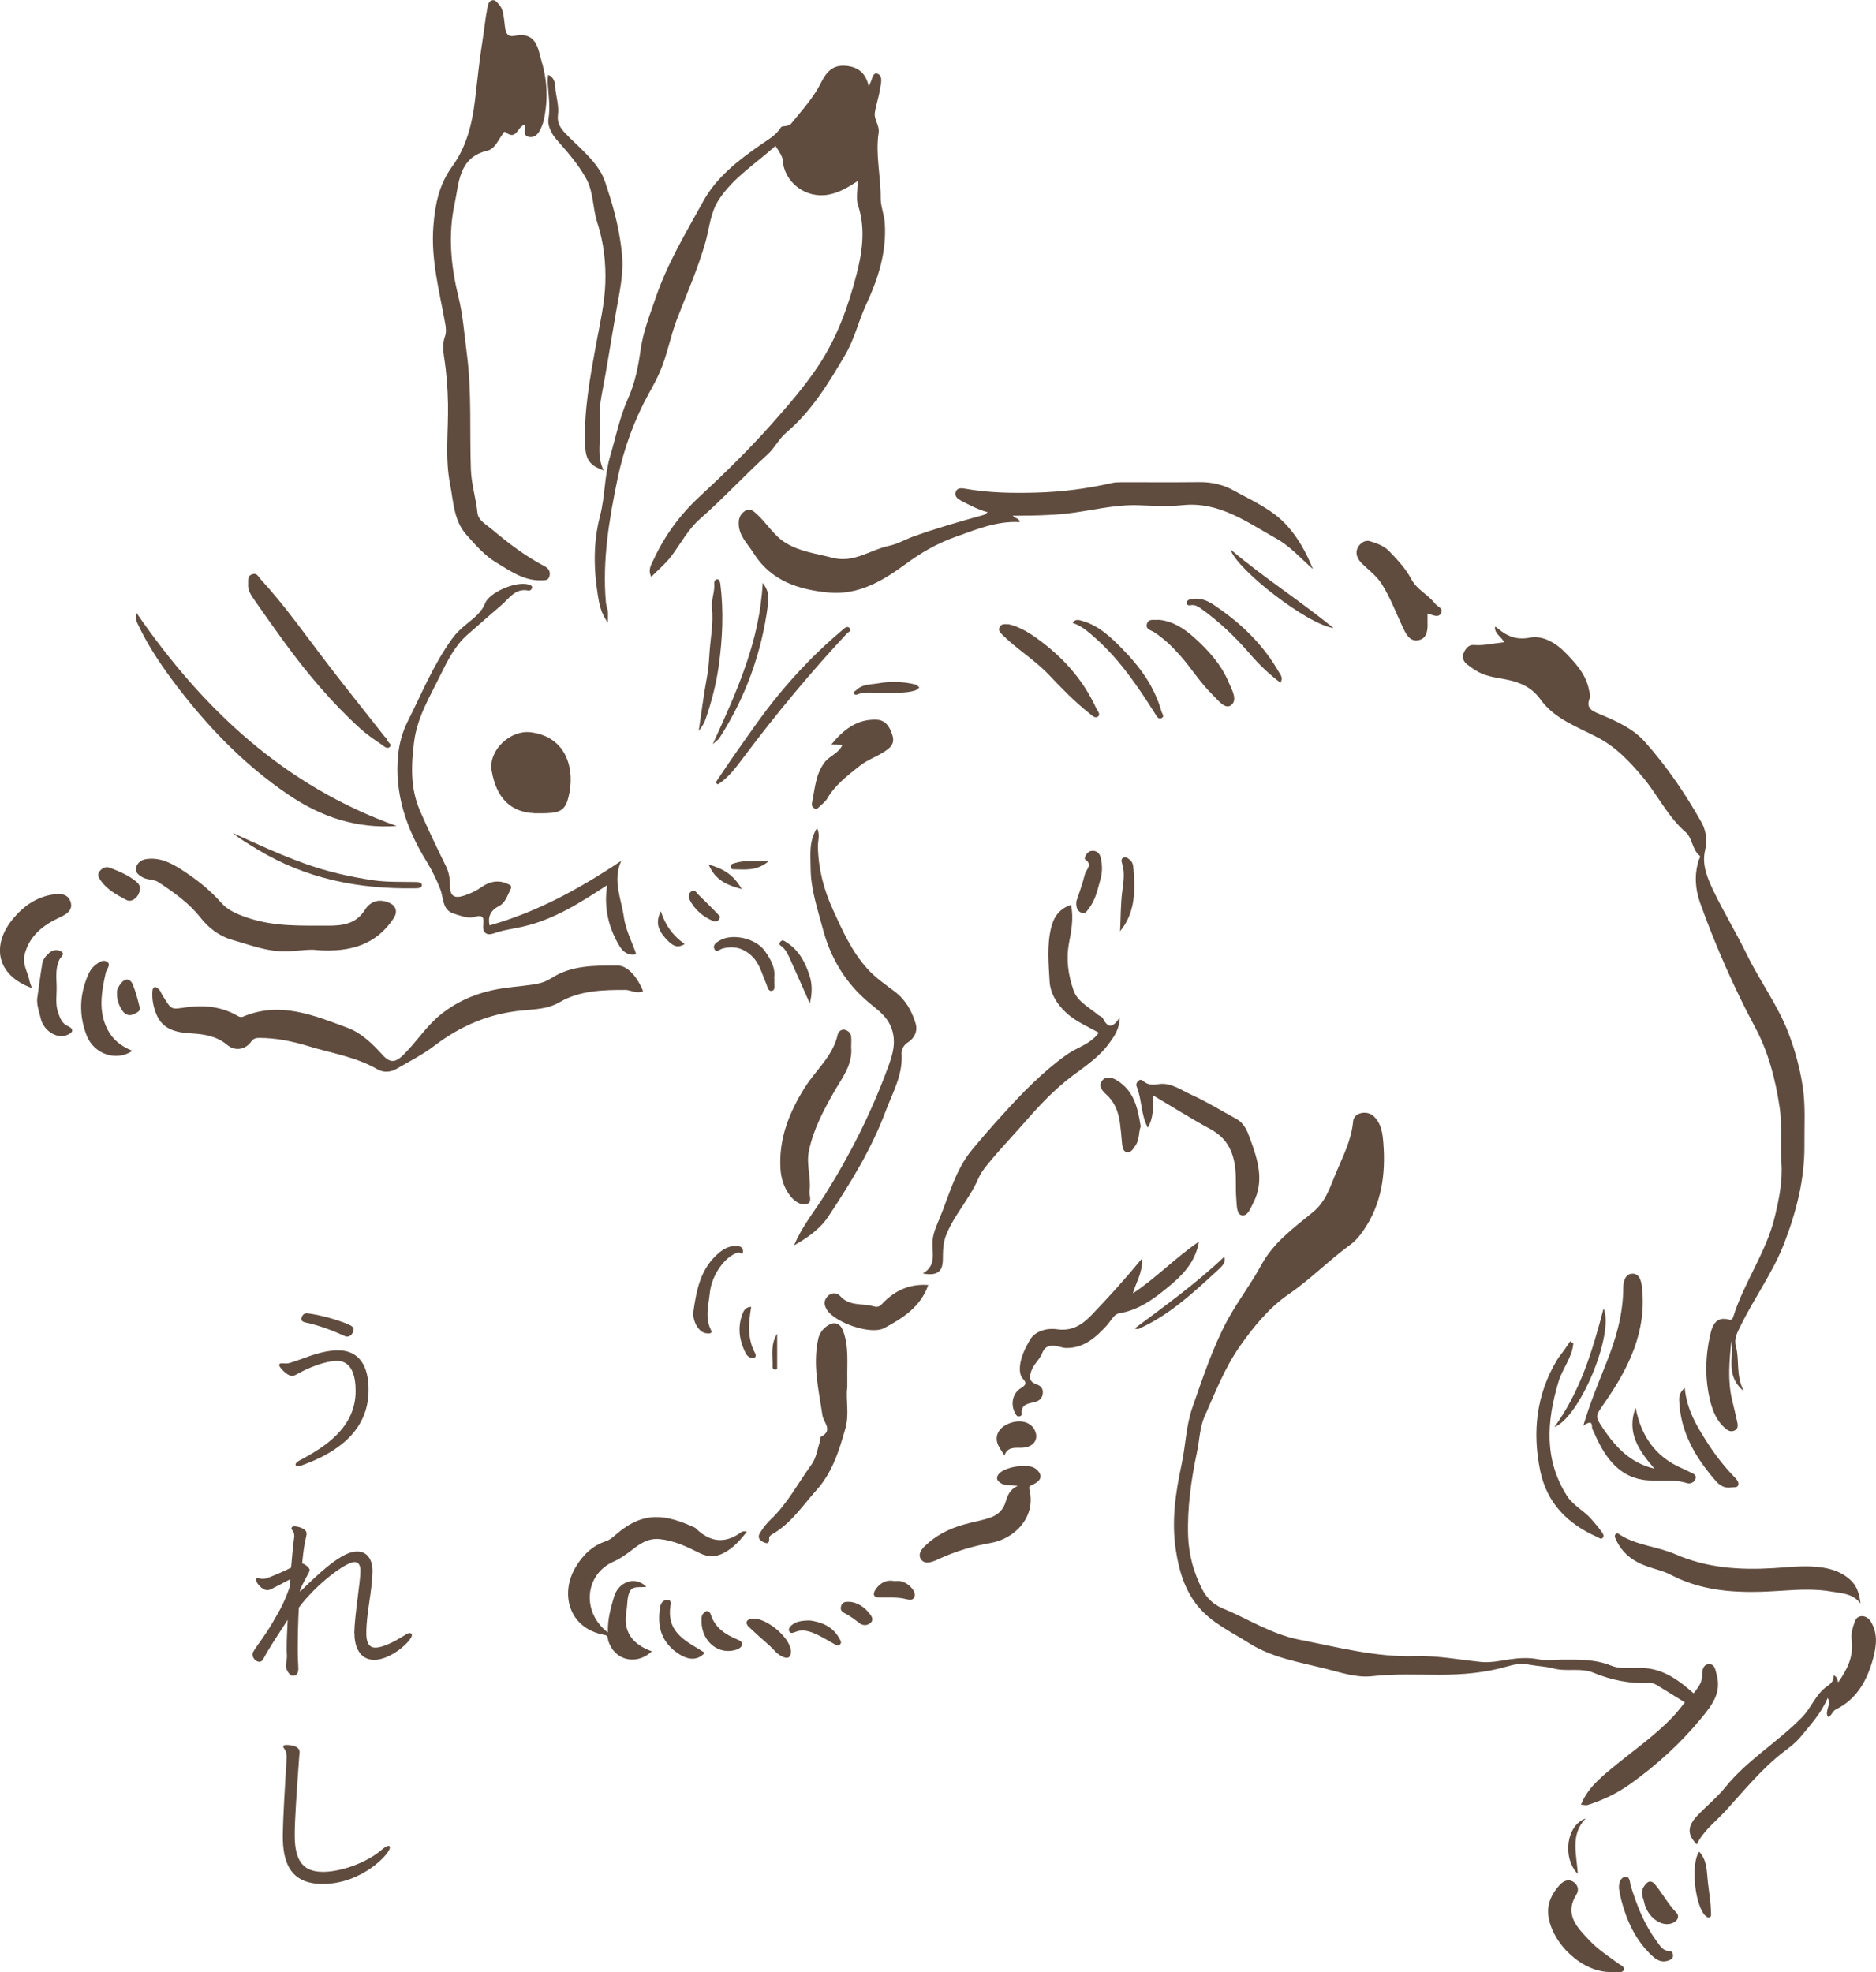 <?xml version="1.0" encoding="UTF-8"?><svg id="_レイヤー_2" xmlns="http://www.w3.org/2000/svg" viewBox="0 0 191.59 201.41"><defs><style>.cls-1{fill:#604c3f;}</style></defs><g id="_レイヤー_1-2"><path class="cls-1" d="m172.11,173.89c-1.01-.62-1.95-1.22-2.9-1.79-.2-.12-.46-.23-.68-.22-2.02.1-3.94-.28-5.81-1.05-1.28-.53-2.71-.07-4.05-.43-.83-.22-1.72-.24-2.57-.4-.75-.14-1.47-.02-2.17.19-2.27.66-4.58.85-6.94.85-2.29,0-4.57-.11-6.87.15-1.65.18-3.29-.41-4.91-.81-2.62-.65-5.32-1.09-7.64-2.56-1.82-1.16-3.85-2.07-5.26-3.81-1.35-1.67-1.91-3.65-2.23-5.73-.45-2.95-.03-5.82.59-8.71.42-1.92.44-3.92,1.1-5.81,1.08-3.07,2.08-6.17,3.64-9.04,1.03-1.88,2.36-3.6,3.38-5.49,1.26-2.34,3.34-3.83,5.3-5.44,1.31-1.07,1.74-2.55,2.34-3.98.72-1.72,1.59-3.37,1.76-5.29.08-.9,1.41-1.17,2.1-.52.81.76.92,1.83.99,2.78.24,3.15-.17,6.19-2.04,8.89-.39.56-.83,1.09-1.35,1.46-2.17,1.58-4.04,3.51-6.27,5.04-2.01,1.38-3.58,3.3-5.01,5.34-1.55,2.22-2.5,4.7-3.58,7.13-.52,1.17-.52,2.43-.78,3.64-.6,2.83-1.01,5.71-.91,8.62.07,1.9.57,3.7,1.42,5.38.43.86,1.12,1.57,2.09,1.97,2.61,1.08,4.99,2.65,7.85,3.21,3.93.77,7.78,1.8,11.85,1.68,2.22-.07,4.45.36,6.67.59,1,.1,1.97-.11,2.93-.26,1.02-.15,1.99-.2,3.01,0,.71.15,1.48.04,2.22.03,1.75-.01,3.49-.07,5.17.61,1.13.45,2.37.14,3.55.26,1.94.19,3.42,1.28,4.86,2.57.38-.5.9-1.04.88-1.93-.01-.46.12-1.08.76-1.05.54.03.58.59.71,1.03.52,1.86-.42,3.1-1.54,4.46-2.1,2.56-4.51,4.75-7.18,6.68-1.36.98-2.85,1.71-4.45,2.21-.18.06-.4-.02-.68-.03.65-1.63,1.91-2.69,3.13-3.7,2.09-1.74,4.35-3.28,6.24-5.26.43-.45.81-.96,1.25-1.49Z"/><path class="cls-1" d="m87.6,18.49c-1.02.66-1.91,1.19-3,1.39-2.29.42-4.52-1.22-4.67-3.57q-.02-.38-.74-1.41c-1.97,1.8-4.28,3.2-5.78,5.5-.87,1.33-.95,2.87-1.36,4.32-.77,2.7-1.9,5.26-2.91,7.87-.67,1.74-.98,3.6-1.72,5.32-.34.8-.76,1.57-1.17,2.3-1.5,2.73-2.54,5.63-3.17,8.63-.87,4.17-1.58,8.4-1.2,12.7.03.31.16.6.2.91.03.3,0,.61,0,1.15-.71-.97-.88-1.9-1.02-2.77-.44-2.72-.48-5.47.22-8.14.52-2,.44-4.08,1.02-6.05.59-1.99.98-4.03,1.84-5.94.72-1.59,1.05-3.31,1.29-5.01.26-1.85.94-3.53,1.53-5.27,1.18-3.49,3.08-6.63,4.84-9.83,1.35-2.47,3.58-4.21,5.89-5.81.74-.52,1.57-.96,2.09-1.8.1-.17.72.02,1.06-.4,1.07-1.33,2.24-2.59,3-4.12.59-1.18,1.26-1.91,2.71-1.72,1.25.16,1.89.87,2.17,2.05.34-.47.36-1.44.87-1.27.66.22.35,1.11.26,1.7-.12.78-.4,1.54-.51,2.32-.09.69.5,1.26.39,2.02-.34,2.23.23,4.44.21,6.66,0,.87.36,1.69.42,2.57.2,2.99-.69,5.71-1.92,8.35-.77,1.67-1.17,3.48-2.11,5.08-1.7,2.9-3.43,5.76-6.05,7.98-.73.62-1.18,1.57-1.9,2.22-2.36,2.14-4.51,4.49-6.91,6.59-1.13.99-1.89,2.39-2.79,3.63-.6.83-1.38,1.48-2.17,2.27-.38-.76.04-1.31.27-1.82,1.13-2.42,2.64-4.49,4.64-6.35,2.53-2.34,5-4.76,7.31-7.35,1.74-1.96,3.44-3.91,4.9-6.11,1.88-2.86,3.01-6.02,3.84-9.24.58-2.24.95-4.65.17-7.04-.24-.72-.04-1.6-.04-2.55Z"/><path class="cls-1" d="m178.03,142.03c-1.86-1.59-.92-3.46-1.22-5.09-.18,2.01-.39,3.99.07,5.97.18.77.37,1.54.54,2.32.07.31.11.66-.24.85-.35.18-.65.08-.96-.18-.86-.74-1.28-1.7-1.55-2.78-.58-2.32-.52-4.63.02-6.93.22-.95.66-1.76,1.88-1.42.3.08.38-.1.44-.28,1.1-3.54,3.38-6.6,4.25-10.24.43-1.81.81-3.63.67-5.52-.14-1.89.1-3.79-.19-5.7-.43-2.83-1.13-5.56-2.48-8.08-2.19-4.1-4.05-8.34-5.62-12.7-.52-1.45-.62-2.92-.15-4.41.05-.16.23-.34.07-.47-.77-.63-.7-1.77-1.42-2.39-1.84-1.6-2.86-3.82-4.4-5.65-1.33-1.57-2.67-3.01-4.57-4.01-2.05-1.08-4.41-1.88-5.84-3.88-.82-1.15-1.89-1.67-3.17-1.97-.91-.21-1.84-.28-2.72-.63-.59-.23-1.09-.59-1.59-.97-.43-.32-.56-.78-.36-1.21.18-.39.48-.83,1.02-.79,1.03.09,2.01-.17,3.09-.28-.23-.56-.94-.81-.93-1.54.03-.07.11-.02.19.05,1,.84,1.95,1.31,3.44,1.01,1.17-.23,2.53.5,3.45,1.43,1.11,1.13,2.24,2.31,2.54,3.98.04.24.17.53.09.72-.52,1.15.33,1.41,1.08,1.73,1.66.71,3.3,1.41,4.56,2.83,2.23,2.51,4.1,5.26,5.74,8.17.46.82.63,1.82.37,2.9-.35,1.48.28,2.91.92,4.23,1.04,2.15,2.29,4.21,3.34,6.36,1.33,2.74,3.18,5.2,4.27,8.07.67,1.75,1.15,3.54,1.44,5.4.31,2.01.16,4.01.18,6.02.03,3.49-.82,6.79-2.07,10.04-1.16,3-3.07,5.58-4.46,8.44-.32.65-.68,1.27-.47,2.05.39,1.41-.03,2.93.79,4.56Z"/><path class="cls-1" d="m53.54,12.75c-.69.18-.78,1.65-1.92.74-.16-.13-.27.2-.39.36-.42.59-.72,1.37-1.49,1.55-2.93.69-2.86,3.34-3.31,5.41-.68,3.13-.39,6.32.38,9.46.48,1.96.62,3.97.88,5.97.5,3.9.26,7.81.4,11.71.05,1.49.52,2.94.67,4.43.07.76.92,1.21,1.5,1.7,1.67,1.41,3.41,2.73,5.36,3.75.35.18.61.49.51.96-.11.54-.53.47-.91.48-1.78.03-3.16-1-4.57-1.84-1.17-.7-2.08-1.77-3-2.79-1.32-1.48-1.33-3.38-1.68-5.15-.54-2.72-.17-5.49-.22-8.23-.03-1.61-.15-3.21-.4-4.81-.11-.67-.16-1.4.09-2.09.16-.44.1-.9.02-1.35-.59-3.28-1.47-6.54-1.2-9.92.17-2.18.56-4.24,1.95-6.13,1.41-1.93,2.01-4.31,2.3-6.72.24-2.04.44-4.08.77-6.11.18-1.13.28-2.27.51-3.4.05-.27.13-.58.4-.68.37-.15.58.2.78.42.42.46.44,1.06.53,1.65.1.64.01,1.75,1,1.55,2.34-.47,2.43,1.31,2.83,2.66.58,1.97.65,4.01.18,6.03-.05.23-.15.46-.24.68-.23.55-.59,1.04-1.22.95-.73-.11-.31-.82-.5-1.23Z"/><path class="cls-1" d="m134.05,58.09c-1.21-1.07-2.3-2.31-3.71-3.09-2.98-1.66-5.8-3.79-9.55-3.41-1.47.15-2.97.07-4.46.01-2.54-.1-4.98.59-7.47.86-1.78.19-3.57.2-5.43.21.22.31.66.21.71.65-2.36-.13-4.44.76-6.61,1.53-1.9.68-3.53,1.64-5.13,2.82-2.28,1.67-4.74,3.12-7.74,2.85-3.1-.29-5.93-1.19-7.71-4.04-.61-.98-1.55-1.79-1.51-3.12.02-.59.28-.95.69-1.21.48-.3.86.08,1.19.38,1,.92,1.68,2.14,2.88,2.89,1.48.93,3.16,1.11,4.8,1.54,2.2.58,3.85-.8,5.77-1.21.9-.19,1.67-.65,2.52-.96,2.37-.85,4.78-1.54,7.2-2.21.12-.03.22-.15.37-.27-.98-.26-1.83-.72-2.69-1.16-.34-.18-.71-.43-.57-.9.13-.43.56-.41.9-.35,2.43.44,4.89.48,7.35.41,2.58-.07,5.13-.39,7.65-.97.36-.08.7-.09,1.05-.09,2.65,0,5.31.02,7.96-.01,1.25-.01,2.42.26,3.5.86,1.91,1.06,3.95,1.92,5.46,3.61,1.14,1.28,1.94,2.74,2.59,4.35Z"/><path class="cls-1" d="m65.66,101.24c-.68.29-1.22-.14-1.82-.14-2.32,0-4.64.06-6.7,1.26-1.22.71-2.55.71-3.83.84-3.36.32-6.27,1.57-8.93,3.59-1.19.91-2.55,1.6-3.85,2.35-.63.37-1.33.44-2,.06-2.19-1.27-4.68-1.63-7.05-2.36-1.64-.5-3.29-.84-5.01-.84-.37,0-.6.07-.85.42-.59.8-1.64.95-2.4.31-1.05-.88-2.26-1.1-3.58-1.18-1.49-.09-3.01-.3-3.68-1.99-.29-.72-.44-1.46-.4-2.24.01-.23.05-.49.26-.51.15-.02.36.18.49.33.11.12.15.31.25.46,1,1.6.84,1.5,2.5,1.27,1.76-.25,3.55-.07,5.17.86.2.12.38.19.59.1,3.78-1.6,7.25-.13,10.7,1.15,1.39.52,2.52,1.62,3.53,2.74.77.86,1.31.82,2.11.05,1.34-1.31,2.34-2.92,3.79-4.11,1.96-1.6,4.23-2.44,6.72-2.77.59-.08,1.17-.14,1.76-.21.98-.13,1.94-.17,2.86-.77,2.04-1.34,4.44-1.3,6.77-1.3,1.04,0,2.02,1.14,2.62,2.63Z"/><path class="cls-1" d="m50,94.51c4.86-1.36,9.25-3.78,13.44-6.59-.9,2.03.02,3.89.27,5.73.17,1.27.81,2.48,1.27,3.81-.8.19-1.36-.26-1.7-.82-1.16-1.92-1.63-4-1.27-6.24-2.69,1.75-5.38,3.5-8.59,4.23-1.01.23-2.04.35-3.03.71-.61.22-1.12-.02-1.04-.85.06-.63.1-1.14-.87-.85-.69.21-1.44-.12-2.13-.33-1.2-.36-1.05-1.63-1.37-2.46-.39-1.01-.85-1.95-1.41-2.86-2.08-3.37-3.32-6.98-2.9-10.99.12-1.12.44-2.27.94-3.27,1.43-2.84,2.63-5.8,4.5-8.41.45-.64.99-1.15,1.59-1.63.73-.59,1.5-1.18,1.86-2.11.38-.99,3.01-2.28,4.46-1.88.18.05.35.15.32.33-.03.17-.2.32-.4.28-1.32-.26-1.95.82-2.72,1.48-1.17,1-2.32,2.02-3.48,3.03-1.25,1.09-2.01,2.61-2.72,4.04-1.08,2.22-2.42,4.39-2.73,6.91-.29,2.35-.41,4.67.59,7,.84,1.94,1.75,3.84,2.68,5.73.3.61.39,1.24.39,1.92,0,1.08.42,1.39,1.45,1.05.62-.2,1.21-.47,1.76-.86.79-.56,1.7-.79,2.66-.35.27.12.51.19.31.59-.32.62-.52,1.36-1.17,1.69-.93.47-1.14,1.16-.96,1.96Z"/><path class="cls-1" d="m112.23,105.48c-1.17-.66-2.41-1.16-3.41-2.11-.93-.89-1.57-1.97-1.63-3.17-.1-1.81-.28-3.66.16-5.47.27-1.1.86-1.94,2.03-2.31.29,1.37.03,2.66-.21,3.91-.31,1.68-.07,3.28.47,4.82.4,1.16,1.6,1.72,2.49,2.49.16.13.42.19.5.35.45.92.95,1.13,1.73-.09-.04,1.26-.58,1.95-1.1,2.67-1,1.38-2.4,2.3-3.73,3.3-1.85,1.38-3.42,3.07-4.92,4.79-1.26,1.44-2.6,2.83-3.81,4.33-.36.44-.69.91-.9,1.4-.88,2.05-2.46,3.69-3.28,5.76-.32.81-.32,1.63-.33,2.47-.01,1.27-.58,1.71-2.05,1.44,1.41-.81.95-2.07.99-3.19.03-.82.36-1.56.66-2.28,1.03-2.44,1.65-5.09,3.4-7.19,1.01-1.21,2.04-2.4,3.1-3.56,2.02-2.23,4.11-4.4,6.58-6.15,1.04-.73,2.37-1.03,3.25-2.22Z"/><path class="cls-1" d="m83.45,84.58c.32.7.07,1.29.08,1.86.04,2.26.59,4.39,1.52,6.43.98,2.15,1.92,4.29,3.55,6.09.84.92,1.84,1.6,2.79,2.32,1.14.87,1.73,1.98,2.12,3.25.23.77-.11,1.49-.78,1.92-.47.31-.68.75-.65,1.19.13,2.15-.91,3.93-1.63,5.84-1.44,3.86-3.58,7.33-5.84,10.74-.87,1.32-2.15,2.19-3.51,2.97.78-1.91,2.08-3.48,3.16-5.19,2.58-4.09,4.73-8.4,6.4-12.92.47-1.26.95-2.69.34-4.19-.46-1.13-1.37-1.75-2.21-2.45-2.44-2.02-3.97-4.59-4.77-7.62-.53-2.01-1.22-4.02-1.23-6.08,0-1.33-.23-2.81.66-4.19Z"/><path class="cls-1" d="m32.36,97.03c-.54-.1-1.6.03-2.6.11-2.18.19-4.12-.61-6.11-1.17-1.25-.36-2.36-1.21-3.18-2.26-1.19-1.51-2.73-2.58-4.3-3.62-.46-.31-1.11-.2-1.63-.5-.39-.22-.75-.51-.65-.95.11-.48.48-.82,1.03-.9,1.46-.22,2.66.45,3.79,1.19,1.43.93,2.75,1.98,3.9,3.29.68.78,1.73,1.2,2.83,1.56,2.65.86,5.32.75,8,.76,1.47,0,2.89-.13,3.81-1.59.59-.94,1.5-1.21,2.56-.72.69.33.8.95.37,1.59-1.77,2.63-4.33,3.46-7.83,3.21Z"/><path class="cls-1" d="m62.08,166.74c-.04-1.36.29-2.52.64-3.7.41-1.37,2.03-2.19,3.29-.99-.64.14-1.43-.18-1.74.59-.24.59-.18,1.24-.29,1.85-.39,2.16.61,3.45,2.59,4.16-1.61,1.51-3.86.9-4.45-1.09-.08-.25.03-.51-.4-.59-3.68-.67-4.53-4.25-2.94-6.91.72-1.21,1.69-2.2,3.11-2.66.38-.12.72-.42,1.03-.69,2.85-2.47,5.12-2.03,8.07-.68.03.01.05.05.08.07,1.43,1.41,2.97,1.6,4.62.39.16-.12.32-.12.58-.06-.69.91-1.44,1.72-2.42,2.21-.75.38-1.57.4-2.41-.03-1.29-.65-2.6-1.28-4.09-1.42-1.12-.11-1.96.44-2.75,1.06-.61.47-1.23.92-1.93,1.23-2.96,1.3-3.32,5.18-.57,7.26Z"/><path class="cls-1" d="m61.64,48.04c-1.45-.51-1.84-1.11-1.89-2.67-.12-3.48.52-6.88,1.14-10.28.38-2.05.86-4.1.93-6.17.07-2.07-.17-4.19-.82-6.18-.49-1.48-.36-3.09-1.14-4.51-.82-1.48-1.93-2.73-3.02-3.97-.58-.66-.93-1.5-.83-2.09.23-1.36-.04-2.64-.08-3.96,0-.17.03-.33.05-.56.66.25.7.88.73,1.29.07.94.4,1.86.27,2.82-.1.76.24,1.32.76,1.86,1.23,1.29,2.67,2.39,3.61,3.97.38.65.55,1.32.78,2.01.68,2.08,1.18,4.2,1.39,6.36.2,1.98-.27,3.96-.61,5.92-.5,2.87-.94,5.75-1.49,8.6-.29,1.51-.14,3.02-.18,4.53-.03.97-.12,1.95.4,3.02Z"/><path class="cls-1" d="m190.01,163.76c-.81-1.03-1.91-1.03-2.89-1.2-1.68-.3-3.38-.22-5.11-.1-3.87.26-7.76.27-11.37-1.62-.75-.4-1.62-.58-2.43-.87-1.44-.5-2.57-1.36-3.21-2.8-.08-.17-.13-.35,0-.49.16-.2.31-.01.45.07,1.73,1.1,3.83,1.19,5.64,1.98,3.25,1.42,6.62,1.63,10.05,1.42,1.33-.08,2.66-.24,3.99-.16,1.35.08,2.66.34,3.76,1.29.74.64.99,1.43,1.12,2.47Z"/><path class="cls-1" d="m86.52,141.72c-.15,1.22.23,2.7-.18,4.16-.64,2.26-1.32,4.48-2.95,6.3-1.42,1.58-2.59,3.4-4.49,4.49-.15.08-.36.26-.35.38.04.57-.12.68-.64.42-.52-.26-.5-.63-.25-.99.3-.46.65-.92,1.05-1.3,1.72-1.62,2.8-3.73,4.17-5.61.49-.67.6-1.61.88-2.42.04-.13-.01-.37.05-.4,1.33-.65.29-1.45.18-2.22-.38-2.58-1.01-5.14-.43-7.78.14-.62.5-1.08,1.02-1.4.68-.42,1.24-.19,1.53.59.59,1.59.39,3.25.42,4.89,0,.21,0,.42,0,.89Z"/><path class="cls-1" d="m55.18,83.06c-3.14.1-4.51-1.7-4.97-4.36-.35-2.04,1.89-4.19,4.02-3.91,3.68.48,4.54,3.83,3.82,6.65-.37,1.44-.96,1.62-2.87,1.62Z"/><path class="cls-1" d="m40.51,84.36c-4.1.28-7.67-.92-10.96-3.13-4.77-3.21-8.64-7.31-12.04-11.89-1.28-1.73-2.45-3.53-3.38-5.48-.18-.38-.37-.76-.2-1.28,6.76,9.84,15.11,17.69,26.58,21.78Z"/><path class="cls-1" d="m161.7,145.6c.66-2.24,1.49-4.24,2.29-6.25,1.02-2.53,1.78-5.1,1.79-7.86,0-.67.24-1.41.95-1.41.71,0,.89.74.96,1.4.5,4.49-1.35,8.23-3.8,11.76-.98,1.41-1.04,1.37-.11,2.74,1.27,1.86,2.76,3.45,5.18,4.01-1.62-1.86-2.87-3.72-1.92-6.22.56,2.87,2.01,5.03,4.77,6.2.26.11.5.24.75.36.31.15.75.27.59.72-.12.34-.52.53-.86.42-1.49-.47-3.06-.11-4.51-.34-2.63-.42-4.01-2.54-5-4.87-.07-.16-.19-.32-.19-.48,0-.78-.43-.45-.91-.18Z"/><path class="cls-1" d="m187.25,171.09c.43.18.36.48.49.72.94-1.36,1.61-2.69,1.36-4.41-.08-.52.13-1.28.36-1.87.27-.67,1.17-.61,1.59.06.75,1.21.59,2.52.25,3.78-.6,2.21-1.64,4.15-3.8,5.21-.39.19-.41.64-.81.78-.39-.63.39-1.24-.03-1.95-.66,1.55-1.74,2.72-2.75,3.95-.48.59-1.11,1.07-1.72,1.53-2.28,1.75-4.07,3.98-5.99,6.08-1,1.09-2.25,2.01-2.91,3.4-1-1.02-.98-1.86.09-2.98.93-.97,1.99-1.83,2.83-2.87,2.24-2.78,5.35-4.6,7.82-7.13.96-.98,1.41-2.37,2.55-3.16.44-.31.73-.58.67-1.16Z"/><path class="cls-1" d="m116.65,128.52c.05,1.47-.64,2.45-.95,3.57,2.36-1.56,4.31-3.62,6.75-5.29-.38,2.16-1.73,3.48-3.19,4.68-1.47,1.21-2.99,2.33-4.98,2.65-.51.08-.84.79-1.24,1.23-1.11,1.22-2.32,2.32-4.14,2.31-.32,0-.61-.12-.91-.18-.65-.13-1.26-.08-1.55.7-.25.65-.84,1.09-1.09,1.76-.24.65-.28,1.17.5,1.43.52.17.73.52.63,1.04-.09.47-.39.66-.85.78-.59.15-1.38.2-1.28,1.16.02.14-.05.26-.23.29-.28.05-.34-.14-.45-.33-.48-.87-.28-2.01.58-2.54.54-.34.64-.53.19-1-.17-.18-.26-.5-.28-.77-.07-1.17.5-2.24,1.02-3.16.49-.87,1.66-1.25,2.78-1.09,1.47.21,2.51-.41,3.5-1.44,1.72-1.79,3.39-3.63,5.18-5.8Z"/><path class="cls-1" d="m86.93,106.92c.16,1.83-.9,3.11-1.68,4.47-1.12,1.96-2.17,3.9-2.64,6.16-.29,1.41.24,2.71.07,4.06-.06.46.3,1.15-.22,1.33-.66.23-1.31-.25-1.72-.76-.63-.79-.96-1.73-1.03-2.77-.2-3.09.88-5.78,2.48-8.34,1.13-1.8,2.89-3.22,3.37-5.44.05-.25.37-.56.75-.45.31.09.57.32.61.65.05.38.01.78.01,1.07Z"/><path class="cls-1" d="m117.75,111.89c.03,1.26.05,2.31-.53,3.27-.71-1.31-.59-2.85-1.14-4.21-.08-.2,0-.41.18-.57.23-.2.4-.06.55.07.49.41,1.01.34,1.62.26,1.19-.14,2.19.62,3.21,1.08,1.61.73,3.12,1.66,4.67,2.51.76.42,1.07,1.22,1.34,1.95.79,2.16,1.52,4.35.33,6.62-.28.54-.57,1.41-1.2,1.24-.5-.13-.47-1.05-.52-1.66-.1-1.15.03-2.29-.15-3.46-.27-1.69-1-2.87-2.52-3.69-1.94-1.05-3.81-2.23-5.83-3.43Z"/><path class="cls-1" d="m25.34,59.63c.02-.37-.1-.8.4-.98.51-.18.64.25.89.52,2.57,2.8,4.73,5.92,7.05,8.93,1.85,2.4,3.74,4.76,5.61,7.14.07.08.2.15.21.23.02.32.56.52.34.77-.29.35-.64-.05-.88-.21-.75-.5-1.5-1.02-2.17-1.62-2.94-2.68-5.49-5.71-7.82-8.92-1.02-1.4-2.02-2.82-3.01-4.24-.33-.48-.68-.98-.62-1.62Z"/><path class="cls-1" d="m103.94,151.76c-.69-.15-1.23.04-1.72-.28-.35-.23-.53-.46-.28-.86.49-.8,3.05-1.22,3.81-.63.76.59.7,1.2-.3,1.64-.42.19-.37.23-.29.62.61,2.79-1.61,4.92-3.97,5.33-1.86.32-3.62.86-5.32,1.64-.13.06-.25.12-.38.17-.5.19-1.08.37-1.43-.14-.33-.47,0-.96.35-1.31,1.11-1.1,2.46-1.79,3.95-2.22.89-.26,1.82-.41,2.7-.7.81-.27,1.4-.78,1.66-1.69.17-.6.44-1.24,1.22-1.58Z"/><path class="cls-1" d="m145.79,62.65c0,.38,0,.66,0,.94.03.77-.05,1.61-.91,1.79-.92.2-1.3-.66-1.62-1.32-.69-1.47-1.26-3-2.13-4.39-.54-.86-1.35-1.44-2.05-2.13-.45-.45-.72-1.03-.41-1.62.22-.42.71-.8,1.22-.65.72.22,1.45.46,2.01,1.05.85.88,1.68,1.77,2.26,2.87.55,1.04,1.7,1.54,2.4,2.46.24.3.87.47.61.97-.28.53-.8.19-1.38.04Z"/><path class="cls-1" d="m86.02,76.09c-.37-.02-.71-.04-1.11-.07,1.23-1.49,2.58-2.58,4.59-2.52.77.02,1.19.51,1.43,1.05.27.63.58,1.32-.26,1.97-.89.69-1.97.99-2.86,1.69-1.26,1-2.52,1.95-3.35,3.38-.19.32-.54.56-.81.83-.13.13-.27.26-.45.16-.18-.11-.33-.28-.28-.53.3-1.44.35-2.95,1.3-4.2.51-.67,1.43-.9,1.81-1.77Z"/><path class="cls-1" d="m160.68,137.2c-.12,1.45-1.12,2.58-1.52,3.93-1.19,3.99-1.5,7.91.87,11.64.64,1,1.74,1.51,2.5,2.39.36.42.73.84,1.05,1.3.09.13.27.34.13.56-.18.27-.39.04-.55-.03-3.04-1.33-5.19-3.47-5.87-6.81-.8-3.93-.4-7.71,1.69-11.23.25-.42.57-.78.85-1.18.18-.26.36-.53.53-.79.1.07.21.15.31.22Z"/><path class="cls-1" d="m3.26,100.91c-3.63-1.3-4.2-4.39-1.88-7.14,1.07-1.26,2.4-2.2,4.13-2.43.8-.11,1.51.02,1.72.85.21.8-.48,1.2-1.08,1.48-1.7.79-3.08,1.81-3.62,3.74-.3,1.06.32,1.86.49,2.78.04.2.12.38.24.72Z"/><path class="cls-1" d="m164.59,201.4c-3,.09-6.08-2.91-6.46-5.73-.16-1.22.34-2.25,1.13-3.13.35-.39.85-.69,1.4-.36.5.3.62.86.34,1.3-1.3,2.08.12,3.41,1.33,4.7.84.9,1.92,1.6,2.92,2.34.25.19.66.31.59.63-.09.37-.53.23-.83.25-.14,0-.28,0-.42,0Z"/><path class="cls-1" d="m118.34,63.3c1.36.11,2.55.85,3.58,1.78,1.46,1.31,2.79,2.76,3.56,4.6.32.77.97,1.82.22,2.36-.61.44-1.35-.59-1.88-1.1-1.22-1.19-2.13-2.66-3.26-3.95-.82-.93-1.67-1.76-2.7-2.43-.32-.21-.91-.28-.72-.87.17-.55.7-.33,1.19-.39Z"/><path class="cls-1" d="m94.8,131.23c-.76,2.23-2.61,3.4-4.5,4.41-1.37.72-4.91-.53-5.8-1.8-.33-.47-.42-.97,0-1.43.41-.45,1-.4,1.32-.03.95,1.06,2.28.7,3.41,1.04.25.07.55.08.78-.18,1.26-1.36,2.78-2.15,4.79-2Z"/><path class="cls-1" d="m103,63.75c.88.2,1.8.67,2.65,1.27,2.73,1.91,4.92,4.28,6.31,7.33.12.26.49.61.16.84-.3.22-.62-.14-.88-.35-1.5-1.17-2.81-2.55-4.12-3.92-1.45-1.53-3.27-2.61-4.75-4.09-.23-.23-.47-.45-.27-.81.16-.3.46-.29.9-.26Z"/><path class="cls-1" d="m13.53,107.32c-1.66,1.13-3.93.33-4.67-1.54-.81-2.05-.76-4.13.12-6.17.15-.35.33-.69.64-.95.39-.33.86-.71,1.3-.44.47.28-.04.76-.12,1.12-.43,1.97-.8,3.93.2,5.84.52.98,1.33,1.67,2.52,2.14Z"/><path class="cls-1" d="m73.08,79.93c.66-.98,1.31-1.97,1.99-2.93,1.44-2.04,2.84-4.1,4.43-6.03,1.99-2.42,4.17-4.65,6.57-6.66.19-.16.46-.43.7-.16.26.29-.15.4-.28.55-3.73,4-7.22,8.21-10.51,12.59-.77,1.02-1.55,2.12-2.67,2.82-.08-.06-.15-.12-.23-.18Z"/><path class="cls-1" d="m3.81,101.9c.17-1.17.31-2.34.51-3.5.08-.46.39-.81.74-1.11.38-.33.88-.31,1.18-.12.46.27-.05.56-.18.85-.39.82-.31,1.71-.28,2.58.04.97-.18,1.96.19,2.92.2.54.38,1.03.97,1.28.21.09.5.29.42.52-.06.18-.35.33-.57.41-.99.38-2.36-.46-2.64-1.75-.15-.67-.42-1.34-.35-2.07Z"/><path class="cls-1" d="m172.06,141.75c.2,2.28,1.32,4.07,2.47,5.84.78,1.19,1.67,2.31,2.67,3.33.21.21.39.49.33.73-.08.32-.46.21-.73.26-.68.13-1.2-.24-1.57-.66-2.06-2.36-3.62-4.98-3.74-8.23-.02-.48.11-.88.56-1.27Z"/><path class="cls-1" d="m116.5,115.02c-.23.62-.12,1.37-.53,1.96-.22.32-.48.83-.97.67-.35-.12-.38-.62-.42-.97-.06-.66-.11-1.31-.2-1.97-.16-1.16-.53-2.15-1.4-2.93-.46-.41-.84-.92-.4-1.44.4-.47,1.01-.31,1.53.02,1.71,1.08,2.1,2.82,2.38,4.67Z"/><path class="cls-1" d="m130.77,69.73c-1.2-.91-2.21-1.88-3.15-2.98-1.49-1.73-3.15-3.31-5.03-4.64-.24-.17-.53-.34-.88-.31-.18.02-.5.1-.51-.2,0-.35.3-.39.6-.43,1.24-.17,2.11.56,3.02,1.21,2.36,1.69,4.34,3.73,5.79,6.26.16.28.46.57.16,1.08Z"/><path class="cls-1" d="m71.36,74.64c.29-1.97.5-3.66.81-5.32.16-.83.23-1.67.28-2.49.09-1.58.43-3.15.26-4.73-.09-.86.31-1.66.23-2.5-.02-.23.12-.46.33-.44.2.02.27.26.3.5.35,2.8.22,5.58-.17,8.37-.26,1.84-.72,3.59-1.31,5.33-.12.37-.27.7-.72,1.28Z"/><path class="cls-1" d="m109.53,63.61c.29-.41.63-.31,1.03-.19,1.68.49,2.9,1.67,4.06,2.85,1.79,1.82,3.29,3.86,3.99,6.38.07.25.38.54-.02.71-.3.12-.46-.21-.6-.43-1.77-2.81-3.63-5.55-6.14-7.78-.7-.62-1.4-1.24-2.32-1.54Z"/><path class="cls-1" d="m165.34,192.84c-.02-.49.13-1.04.57-1.14.6-.13.53.58.63.9.63,1.99,1.37,3.92,2.62,5.61.35.47.64,1.04,1.33,1.06.28.01.34.15.37.4.03.31-.15.43-.39.53-.89.37-1.51-.2-2.02-.72-1.52-1.54-2.37-3.46-2.9-5.54-.09-.37-.15-.75-.22-1.12Z"/><path class="cls-1" d="m23.74,85.06c2.43,1.1,4.83,2.22,7.33,3.12,2.29.83,4.63,1.36,7.03,1.72,1.44.21,2.87.15,4.31.18.29,0,.68.02.67.33,0,.3-.4.31-.69.31-5.74.1-11.18-.97-16.15-4-.85-.52-1.72-1.02-2.49-1.66Z"/><path class="cls-1" d="m70.8,134.03c.31-2.14.68-4.37,2.52-5.99.59-.52,1.25-.88,2.08-.77.28.04.46.19.48.47.04.55-.32.13-.48.17-1.36.37-2.72,2.31-2.91,4.14-.13,1.27-.51,2.52.12,3.79.21.42-.3.35-.52.32-.7-.1-1.31-1.07-1.3-2.13Z"/><path class="cls-1" d="m72.79,76c2.47-5.4,4.8-10.52,5.1-16.46.65.78.63,1.51.54,2.2-.63,4.91-2.28,9.47-4.96,13.64-.1.16-.29.27-.68.62Z"/><path class="cls-1" d="m79.08,99.88c0,.23.01.34,0,.44-.04.32.16.84-.3.88-.36.03-.41-.48-.55-.79-.43-.98-.65-2.04-1.5-2.82-.87-.79-1.83-1.02-2.95-.71-.27.07-.63.45-.82.04-.2-.44.23-.69.56-.88,1.29-.75,3.67-.21,4.58,1.07.61.85,1.12,1.77.96,2.77Z"/><path class="cls-1" d="m163.77,133.63c1.12,2.56-2.41,11.1-5.03,12.12,2.68-3.68,3.9-7.83,5.03-12.12Z"/><path class="cls-1" d="m136.19,64.14c-2.62-.33-9.87-5.94-10.53-8.03,3.35,2.83,6.99,5.17,10.53,8.03Z"/><path class="cls-1" d="m109.93,92.04c.24-.73.62-1.74.87-2.77.11-.45.85-.97.01-1.51-.11-.07.14-.74.57-.84.53-.12.91.16,1.03.66.17.7.18,1.45,0,2.13-.3,1.05-.49,2.16-1.21,3.07-.21.27-.35.58-.7.46-.37-.13-.65-.42-.57-1.19Z"/><path class="cls-1" d="m71.98,168.8c-.79.87-1.82.78-3.02-.14-1.53-1.18-1.83-2.74-1.55-4.52.07-.43.32-.75.75-.74.5.02.32.49.29.74-.33,2.72,1.78,3.54,3.53,4.66Z"/><path class="cls-1" d="m102.58,148.66c-.27-.47-.6-.86-.73-1.31-.26-.89.31-1.68,1.35-2.03,1.1-.37,2.11-.06,2.49.78.43.92-.17,1.73-1.33,1.76-.7.02-1.45-.14-1.79.8Z"/><path class="cls-1" d="m170.24,196.51c-.98,0-2.06-.97-2.32-2.21-.11-.51-.43-1.01-.05-1.6.37-.58.74-.75,1.18-.21.75.91,1.29,1.96,2.13,2.82.51.52-.05,1.19-.94,1.2Z"/><path class="cls-1" d="m14.28,90.83c-.04.74-.8,1.39-1.36,1.09-.97-.52-1.98-1.04-2.63-1.99-.17-.25-.43-.57-.12-.95.28-.34.65-.51,1.02-.37.96.37,1.93.77,2.74,1.44.26.22.4.48.35.78Z"/><path class="cls-1" d="m80.78,168.69c-.03.54-.26.83-.98.45-.52-.27-.83-.74-1.25-1.11-.71-.62-1.41-1.24-2.09-1.89-.32-.31-.29-.68.17-.8,1.33-.36,4.12,1.81,4.15,3.35Z"/><path class="cls-1" d="m71.65,165.57c0-.07-.04-.33.04-.56.06-.18.24-.37.42-.45.23-.1.43.16.47.3.44,1.41,1.53,2.09,2.79,2.61.2.08.49.27.41.53-.06.21-.28.38-.54.47-1.78.61-3.58-.74-3.6-2.9Z"/><path class="cls-1" d="m114.39,95.11c.07-1.41.05-2.83.24-4.23.12-.91.25-1.78-.03-2.67-.06-.2-.15-.51.15-.64.27-.11.44.1.64.25.3.22.34.6.36.84.19,2.26.23,4.51-1.36,6.45Z"/><path class="cls-1" d="m173.53,189.11c.84.89.77,2.08.89,3.12.12,1.03.3,2.07.32,3.12,0,.19.05.32-.11.44-.14.1-.25.03-.37-.06-1.14-.84-1.65-5.37-.72-6.63Z"/><path class="cls-1" d="m125.03,128.35c.22.59-.3,1.05-.71,1.42-2.37,2.18-4.74,4.39-7.7,5.79-.23.11-.42.27-.72.1,3.14-2.34,6.3-4.62,9.13-7.31Z"/><path class="cls-1" d="m82.7,102.48c-.64-1.44-1.26-2.88-1.91-4.3-.24-.53-.45-1.09-.92-1.5-.13-.11-.41-.21-.19-.48.23-.29.42-.1.63.03,1.28.8,1.93,2.05,2.37,3.42.29.91.27,1.85.02,2.83Z"/><path class="cls-1" d="m82.69,165.49c1.09.16,2.29.53,3,1.79.12.22.31.44.11.66-.21.23-.43.06-.66-.07-.66-.37-1.31-.78-2.01-1.07-.61-.25-1.27-.41-1.93-.12-.22.09-.45.15-.57-.02-.15-.22-.03-.47.18-.65.48-.41,1.05-.51,1.88-.51Z"/><path class="cls-1" d="m91.37,161.48c.6-.08,1.03.09,1.43.41.4.32.76.81.58,1.22-.2.47-.75.2-1.2.13-.76-.12-1.54-.09-2.31-.08-.77,0-.72-.44-.43-.86.47-.68,1.15-1,1.93-.82Z"/><path class="cls-1" d="m11.95,101.45c-.05-.35.15-.69.38-1,.45-.58.98-.54,1.25.14.29.73.49,1.5.68,2.27.11.46-.32.56-.62.72-.52.26-.94-.04-1.17-.4-.31-.48-.54-1.05-.52-1.72Z"/><path class="cls-1" d="m90.13,70.75c-.7.1-1.66-.21-2.58.18-.11.05-.29.04-.35-.13-.06-.18.13-.2.22-.29.65-.67,1.54-.59,2.33-.73,1.24-.22,2.51-.17,3.74.13.15.04.27.2.4.3-.13.1-.25.25-.41.3-1.02.33-2.08.2-3.36.24Z"/><path class="cls-1" d="m76.72,133.46c-.28,1.64-.42,3.25.41,4.77.08.14.07.39-.12.46-.14.05-.35,0-.49-.09-.15-.08-.28-.23-.36-.38-.64-1.27-.86-2.59-.36-3.96.14-.38.32-.78.91-.79Z"/><path class="cls-1" d="m86.72,163.58c.88.08,1.56.54,2.08,1.21.18.23.48.6.12.94-.35.32-.8.31-1.15.04-.44-.34-.87-.68-1.37-.94-.3-.15-.63-.31-.51-.77.11-.46.45-.48.83-.47Z"/><path class="cls-1" d="m73.55,93.62c-.1.41-.37.59-.71.45-1.05-.44-1.89-1.16-2.41-2.18-.14-.28-.14-.63.17-.85.36-.26.5.11.67.28.66.63,1.3,1.28,1.94,1.93.12.12.23.26.33.38Z"/><path class="cls-1" d="m161.94,185.72c-1.62,1.69-.9,3.67-.81,5.67-1.62-1.71-1.13-5.01.81-5.67Z"/><path class="cls-1" d="m67.49,93.07c.44,1.4,1.22,2.49,2.43,3.34-.8.52-1.31.08-1.78-.4-1.01-1.04-1.19-1.86-.65-2.94Z"/><path class="cls-1" d="m75.75,90.8c-1.55-.41-2.7-.92-3.38-2.5,1.52.41,2.57,1.07,3.38,2.5Z"/><path class="cls-1" d="m78.46,87.99c-1.25,1.02-2.44.79-3.58.79-.16,0-.25-.1-.25-.27,0-.28.19-.29.4-.36,1.03-.32,2.07-.19,3.42-.17Z"/><path class="cls-1" d="m79.37,136.21c0,1.11,0,2.23,0,3.34,0,.15.04.28-.13.33-.22.05-.35-.13-.34-.28.04-1.13-.25-2.28.47-3.38Z"/><path class="cls-1" d="m30.48,149.74c-.19,0-.3-.06-.3-.17s.13-.27.46-.44c2.57-1.37,5.68-3.34,5.68-7.07,0-3.07-1.54-3.07-1.91-3.07-.44,0-1.81.11-4.12,1.37-.15.08-.3.17-.48.17-.44,0-1.3-.86-1.3-1.11,0-.06.02-.11.08-.15.04-.02.1-.04.19-.04.11,0,.29.02.44.02.11,0,.23-.02.32-.04,1.41-.4,2.63-1.07,4.33-1.26.19-.02.38-.04.59-.04.69,0,3.18.04,3.18,4.04,0,4.31-3.41,6.46-6.69,7.66-.19.08-.34.11-.48.11Zm.92-15.61c1.28.15,3.14.67,4.25,1.16.3.13.46.29.46.5,0,.23-.23.72-.65.72-.06,0-.13,0-.21-.04-.99-.46-2.63-1.12-4.08-1.41-.27-.06-.4-.19-.4-.36,0-.09.13-.57.51-.57h.11Z"/><path class="cls-1" d="m36.18,166.8c.04-1.91.63-5.24.63-6.37,0-.55-.17-.9-.61-.9-.88,0-3.87,2.23-5.68,4.65-.08,1.51-.11,2.99-.11,4.19,0,.42,0,.82.02,1.16,0,.19.04.5.04.88,0,.36-.11.74-.55.74-.38-.02-.72-.63-.72-1.05v-.06c.04-.3.1-.57.1-.86v-.11c-.02-.23-.02-.5-.02-.78,0-.8.04-1.79.1-2.86-.82,1.26-1.96,2.99-2.44,3.91-.1.19-.23.38-.44.38-.4,0-.71-.44-.71-.71,0-.11.02-.25.1-.36.34-.57,1.18-1.62,1.89-2.84.55-.97,1.14-1.81,1.79-3.68l.06-.84c-2.02,1.07-2.12,1.11-2.31,1.11-.59,0-1.18-.76-1.18-1.09,0-.04.02-.08.04-.1.06-.04.11-.04.17-.04.13,0,.29.08.46.08.13,0,.27-.02.4-.06.46-.15,1.66-.65,2.52-1.09.11-1.39.23-2.55.32-3.14v-.13c0-.13-.02-.23-.06-.32-.06-.15-.23-.3-.23-.44,0,0,.02-.02.02-.04.04-.1.13-.15.29-.15.27,0,1.24.21,1.24.72v.06c0,.08-.04.3-.11.59-.13.55-.25,1.41-.34,2.42.27.06.76.42.76.67,0,.1-.06.21-.13.36-.23.4-.55,1.01-.84,1.66,0,.08,0,.13-.02.21,2.82-2.78,4.56-4.12,5.85-4.12,1.01,0,1.56.82,1.56,1.96v.06c-.04,2.15-.63,4.25-.63,6.35,0,1.37.61,1.45.93,1.45.84,0,2.1-.71,2.99-1.26.15-.1.34-.23.51-.23.06,0,.11.02.17.06.04.04.06.08.06.13,0,.61-2.13,2.55-3.85,2.55-1.45,0-2.02-1.3-2.02-2.67v-.08Z"/><path class="cls-1" d="m33.18,191.17c2.02-.08,4.46-1.09,5.77-2.23.34-.29.59-.42.72-.42.12,0,.15.06.15.17,0,.63-2.86,3.72-6.86,3.72-3.41,0-4.08-2.33-4.08-4.92.02-1.75.21-4.9.4-7.99v-.11c0-.63-.36-.86-.36-1.03,0-.02,0-.04.02-.06.06-.08.19-.09.36-.09.1,0,1.3,0,1.3.74,0,.13-.04.27-.04.42-.27,3.79-.46,6.44-.46,8.04v.08c0,2.86,1.12,3.68,2.88,3.68h.19Z"/></g></svg>